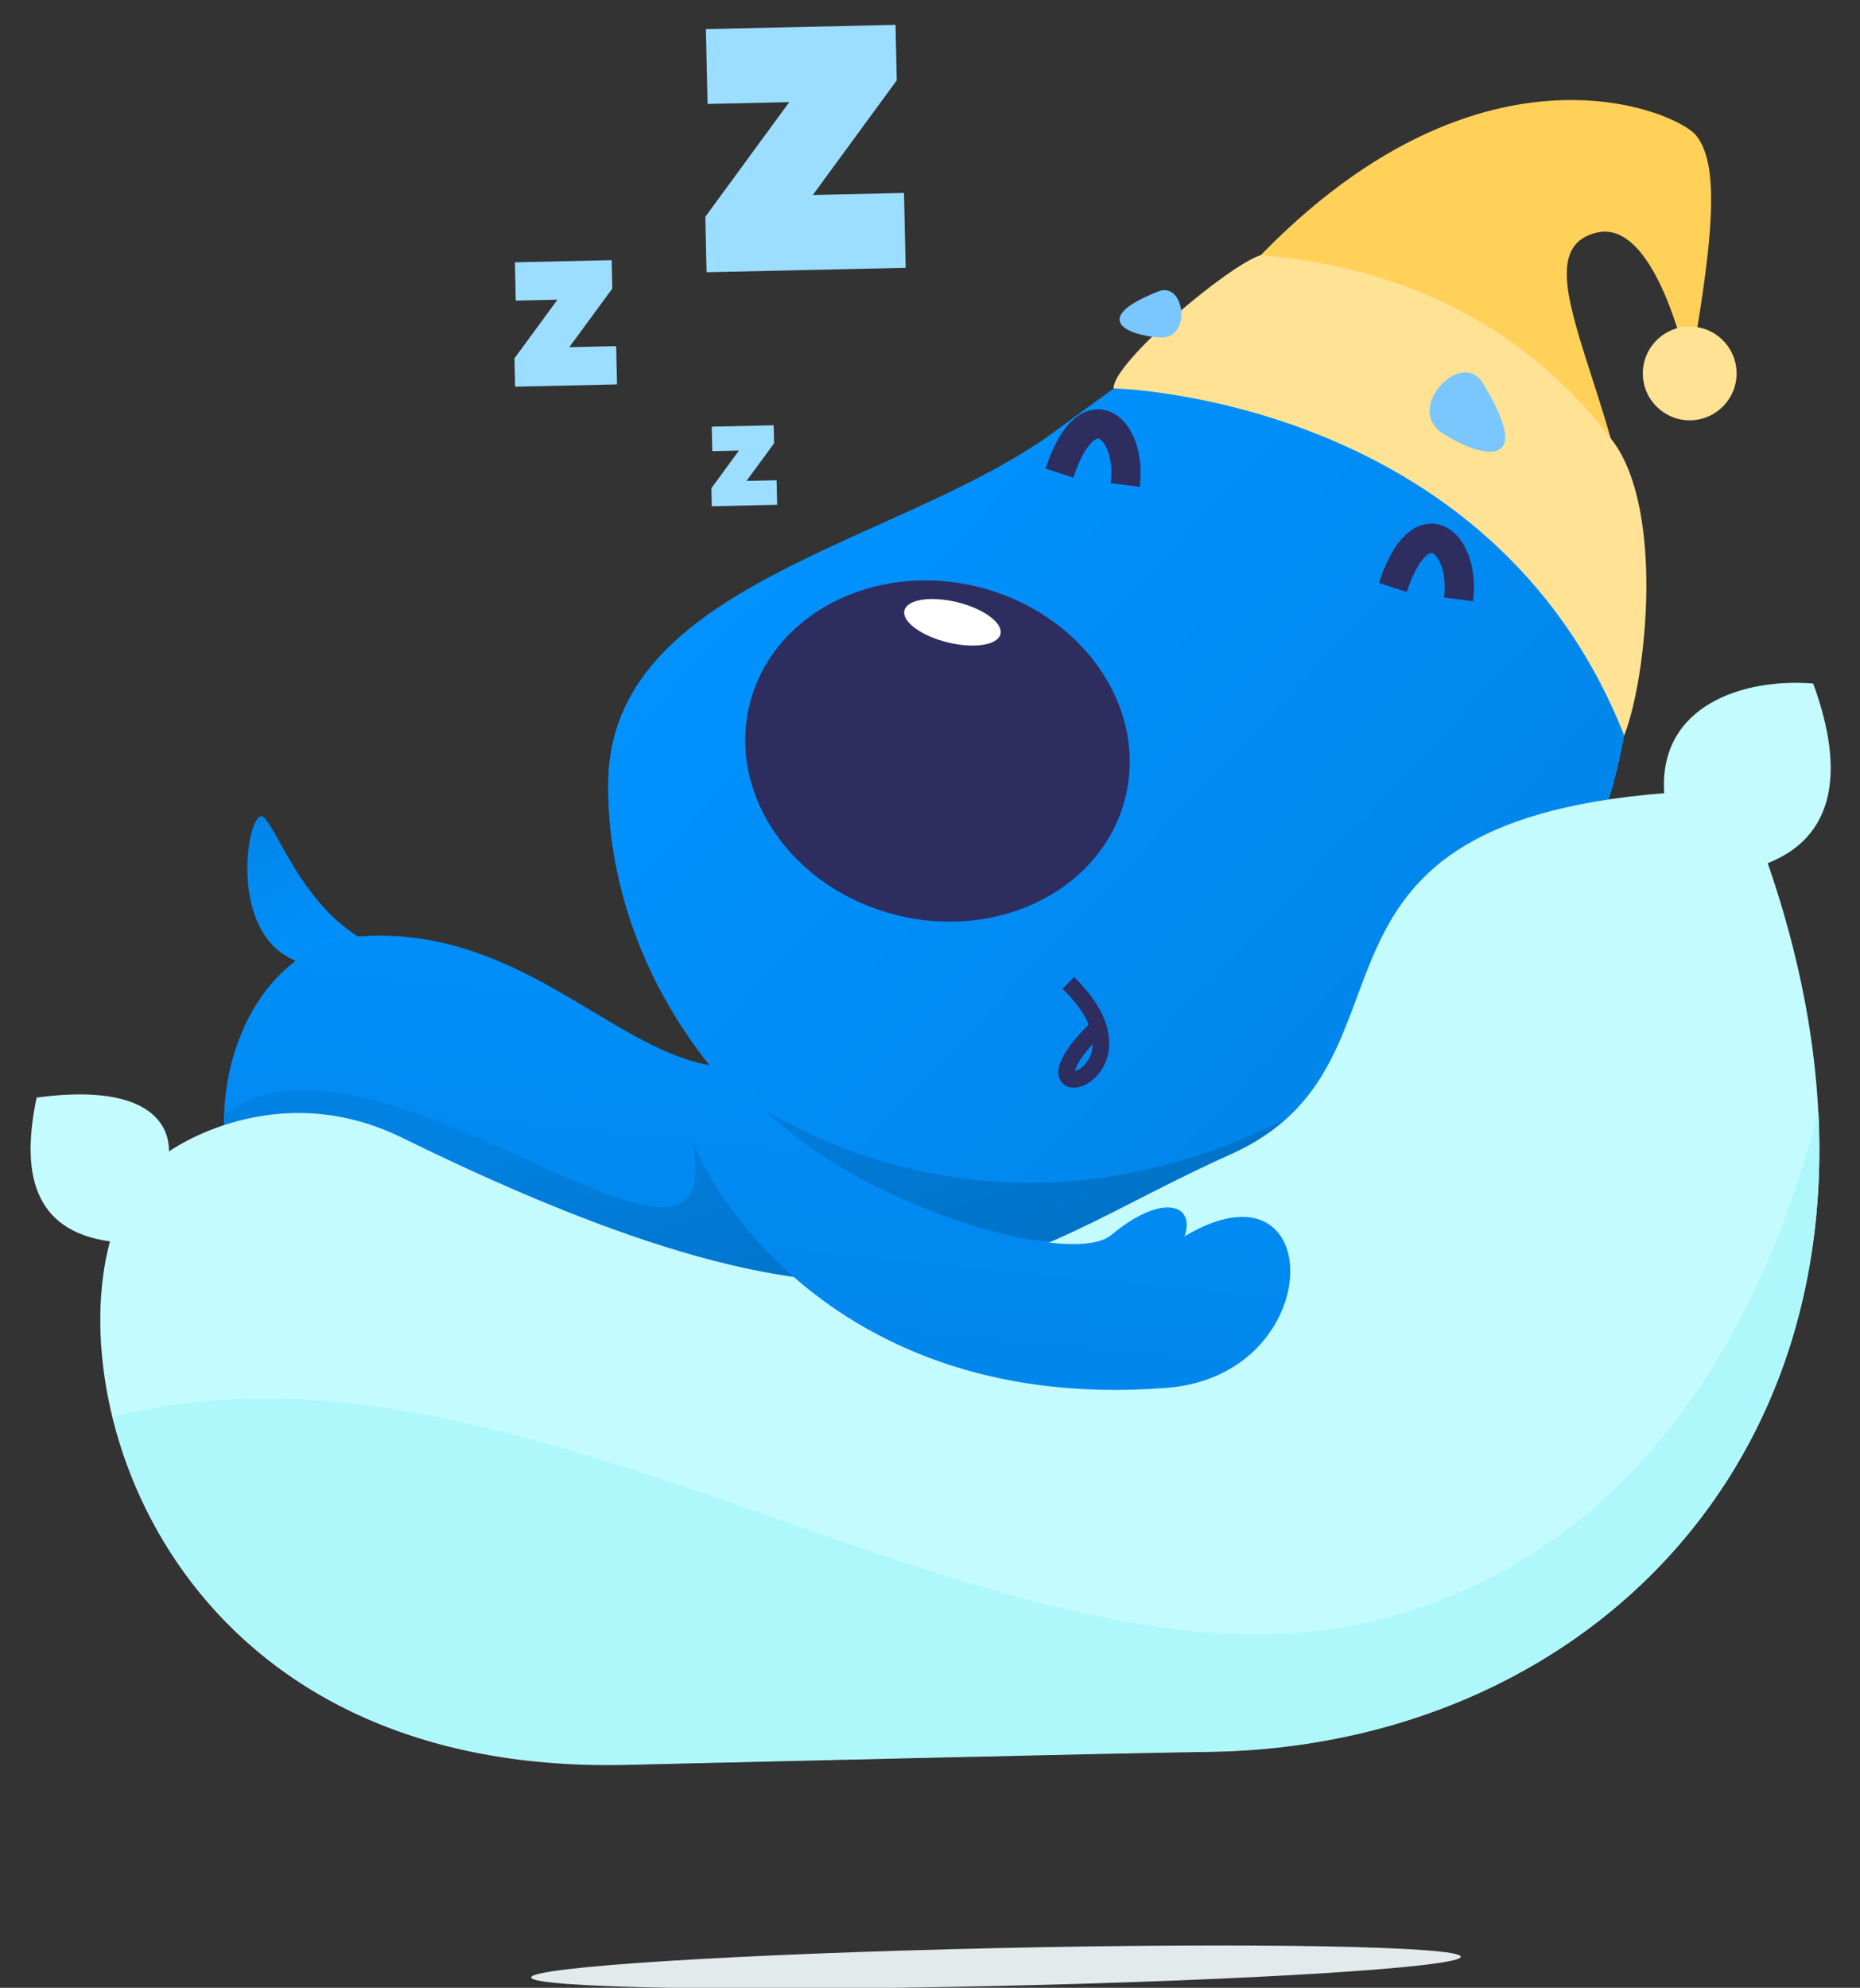 <svg width="205" height="219" viewBox="0 0 205 219" fill="none" xmlns="http://www.w3.org/2000/svg">
    <rect x="0" y="0" width="205" height="219" fill="#333333" stroke="none"/>
    <path
        d="M109.821 218.8C138.114 218.17 161.03 216.725 161.004 215.574C160.979 214.422 138.021 213.999 109.728 214.63C81.434 215.261 58.518 216.705 58.544 217.857C58.57 219.009 81.527 219.431 109.821 218.8Z"
        fill="#E2EAEC" />
    <path
        d="M41.551 104.297C33.794 100.914 30.94 91.969 29.096 90.066C27.252 88.163 24.137 105.871 35.387 106.426"
        fill="url(#paint0_linear_1967_93083)" />
    <path
        d="M96.458 108.526C75.511 132.416 65.668 101.389 39.677 103.153C24.338 104.206 16.242 132.409 37.975 148.046C52.769 158.717 105.388 158.208 128.988 132.078"
        fill="url(#paint1_linear_1967_93083)" />
    <path
        d="M24.704 122.786C24.421 131.327 28.144 140.964 37.975 148.047C47.468 154.9 72.6 157.138 95.601 150.935L101.458 147.817L76.203 125.194C81.236 148.885 41.82 109.982 24.704 122.786Z"
        fill="url(#paint2_linear_1967_93083)" />
    <path
        d="M148.427 29.893C183.423 30.062 195.081 89.355 153.393 122.953C111.752 156.503 66.765 122.94 67.039 86.282C67.209 64.135 99.266 60.054 116.34 47.488C135.232 33.554 142.025 29.846 148.427 29.893Z"
        fill="url(#paint3_linear_1967_93083)" />
    <path
        d="M148.427 29.893C183.423 30.062 195.081 89.355 153.393 122.953C111.752 156.503 66.765 122.94 67.039 86.282C67.209 64.135 99.266 60.054 116.34 47.488C135.232 33.554 142.025 29.846 148.427 29.893Z"
        fill="url(#paint4_linear_1967_93083)" />
    <path
        d="M155.896 113.983C128.647 135.927 100.193 133.574 80.255 119.746C96.639 137.921 125.725 145.238 153.393 122.953C165.271 113.395 172.834 101.704 176.745 89.953C171.721 98.552 164.839 106.766 155.896 113.983Z"
        fill="url(#paint5_linear_1967_93083)" />
    <path
        d="M107.783 64.655C96.345 61.833 85.075 67.643 82.611 77.632C80.146 87.621 87.421 98.007 98.859 100.829C110.297 103.65 121.567 97.84 124.031 87.851C126.496 77.862 119.221 67.477 107.783 64.655Z"
        fill="#2D2D5F" />
    <path
        d="M105.52 66.351C102.597 65.63 99.983 66.034 99.682 67.255C99.381 68.475 101.507 70.048 104.43 70.769C107.353 71.491 109.966 71.086 110.267 69.866C110.568 68.646 108.443 67.072 105.52 66.351Z"
        fill="white" />
    <path d="M117.742 108.29C128.501 118.766 110.775 123.333 120.701 113.439" stroke="#2D2D5F"
        stroke-width="1.812" stroke-miterlimit="10" />
    <path
        d="M131.464 36.813C131.464 36.813 165.831 47.047 179.987 69.538C182.455 48.336 165.882 28.08 175.974 25.627C182.766 24.005 186.182 41.141 186.182 41.141C189.355 23.953 189.168 17.699 186.925 14.904C184.682 12.109 159.111 0.825 131.464 36.813Z"
        fill="#FFD158" />
    <path
        d="M138.951 28.11C135.466 29.184 122.666 39.9 122.73 42.791C122.73 42.791 164.285 43.667 179.01 81.034C181.479 74.767 183.438 56.327 177.815 48.676C169.262 37.202 156.146 29.482 138.951 28.11Z"
        fill="#FFE294" />
    <path
        d="M163.399 42.17C169.45 51.992 163.109 50.427 158.971 47.721C154.785 44.97 161.086 38.381 163.399 42.17Z"
        fill="#7AC6FF" />
    <path
        d="M186.345 46.306C189.198 46.242 191.459 43.878 191.396 41.025C191.332 38.172 188.968 35.911 186.115 35.975C183.262 36.038 181.001 38.403 181.064 41.255C181.128 44.108 183.492 46.37 186.345 46.306Z"
        fill="#FFE294" />
    <path
        d="M194.829 95.097C214.796 152.783 179.265 192.408 133.191 193.008C122.004 193.162 81.534 194.159 68.928 194.44C20.304 195.523 6.862 156.184 12.12 136.769C3.558 135.585 2.323 129.069 4.038 120.923C15.383 119.39 18.644 123.158 18.631 126.856C18.631 126.856 30.25 118.442 44.297 125.336C100.577 152.958 109.838 138.716 135.612 127.189C158.146 117.109 139.639 90.874 183.42 87.386C182.778 77.727 192.145 74.674 199.841 75.308C203.526 85.373 201.973 92.283 194.829 95.097Z"
        fill="#C4FBFF" />
    <path
        d="M127.661 32.109C119.999 35.125 124.308 36.973 127.821 37.179C131.383 37.431 130.622 30.952 127.661 32.109Z"
        fill="#7AC6FF" />
    <path d="M116.775 52.123C119.837 42.714 124.819 47.155 124.011 53.432" stroke="#2D2D5F"
        stroke-width="3.223" stroke-miterlimit="10" />
    <path d="M153.518 64.723C156.58 55.314 161.563 59.755 160.754 66.032" stroke="#2D2D5F"
        stroke-width="3.223" stroke-miterlimit="10" />
    <path
        d="M128.598 152.901C146.442 151.508 146.365 126.759 130.55 136.215C131.8 132.773 128.211 131.289 122.486 136.063C117.643 140.059 90.997 131.596 82.393 119.982C77.372 118.055 76.096 120.359 75.785 123.448C75.426 126.491 89.123 156.01 128.598 152.901Z"
        fill="url(#paint6_linear_1967_93083)" />
    <path
        d="M85.594 52.913L85.654 55.615L78.45 55.775L78.406 53.785L81.443 49.639L78.505 49.705L78.444 47.004L85.269 46.852L85.313 48.842L82.276 52.987L85.594 52.913Z"
        fill="#9CDEFF" />
    <path
        d="M67.91 38.134L68.004 42.352L56.773 42.602L56.703 39.474L61.443 33.015L56.846 33.118L56.752 28.9L67.415 28.662L67.485 31.79L62.745 38.249L67.91 38.134Z"
        fill="#9CDEFF" />
    <path
        d="M99.634 21.258L99.818 29.504L77.876 29.993L77.739 23.88L86.988 11.251L77.984 11.451L77.8 3.205L98.7 2.739L98.836 8.853L89.587 21.482L99.634 21.258Z"
        fill="#9CDEFF" />
    <path
        d="M68.974 194.391C81.58 194.11 122.003 193.114 133.237 192.959C171.585 192.483 202.643 164.907 200.415 122.378C195.753 140.831 183.691 169.786 152.964 178.2C111.493 189.603 58.32 143.989 12.456 156.154C17.045 174.828 33.809 195.174 68.974 194.391Z"
        fill="#AEF8FC" />
    <defs>
        <linearGradient id="paint0_linear_1967_93083" x1="29.314" y1="89.685" x2="36.576"
            y2="106.487" gradientUnits="userSpaceOnUse">
            <stop stop-color="#0185E9" />
            <stop offset="1" stop-color="#0192FF" />
        </linearGradient>
        <linearGradient id="paint1_linear_1967_93083" x1="74.133" y1="154.366" x2="80.722"
            y2="88.312" gradientUnits="userSpaceOnUse">
            <stop stop-color="#0185E9" />
            <stop offset="1" stop-color="#0192FF" />
        </linearGradient>
        <linearGradient id="paint2_linear_1967_93083" x1="74.863" y1="171.596" x2="57.399"
            y2="121.962" gradientUnits="userSpaceOnUse">
            <stop stop-color="#0169B8" />
            <stop offset="1" stop-color="#0182E3" />
        </linearGradient>
        <linearGradient id="paint3_linear_1967_93083" x1="161.969" y1="114.829" x2="93.72"
            y2="50.07" gradientUnits="userSpaceOnUse">
            <stop stop-color="#0185E9" />
            <stop offset="1" stop-color="#0192FF" />
        </linearGradient>
        <linearGradient id="paint4_linear_1967_93083" x1="161.969" y1="114.829" x2="93.72"
            y2="50.07" gradientUnits="userSpaceOnUse">
            <stop stop-color="#0185E9" />
            <stop offset="1" stop-color="#0192FF" />
        </linearGradient>
        <linearGradient id="paint5_linear_1967_93083" x1="143.483" y1="147.452" x2="126.019"
            y2="97.818" gradientUnits="userSpaceOnUse">
            <stop stop-color="#0169B8" />
            <stop offset="1" stop-color="#0182E3" />
        </linearGradient>
        <linearGradient id="paint6_linear_1967_93083" x1="106.416" y1="157.563" x2="113.001"
            y2="91.551" gradientUnits="userSpaceOnUse">
            <stop stop-color="#0185E9" />
            <stop offset="1" stop-color="#0192FF" />
        </linearGradient>
    </defs>
</svg>
    